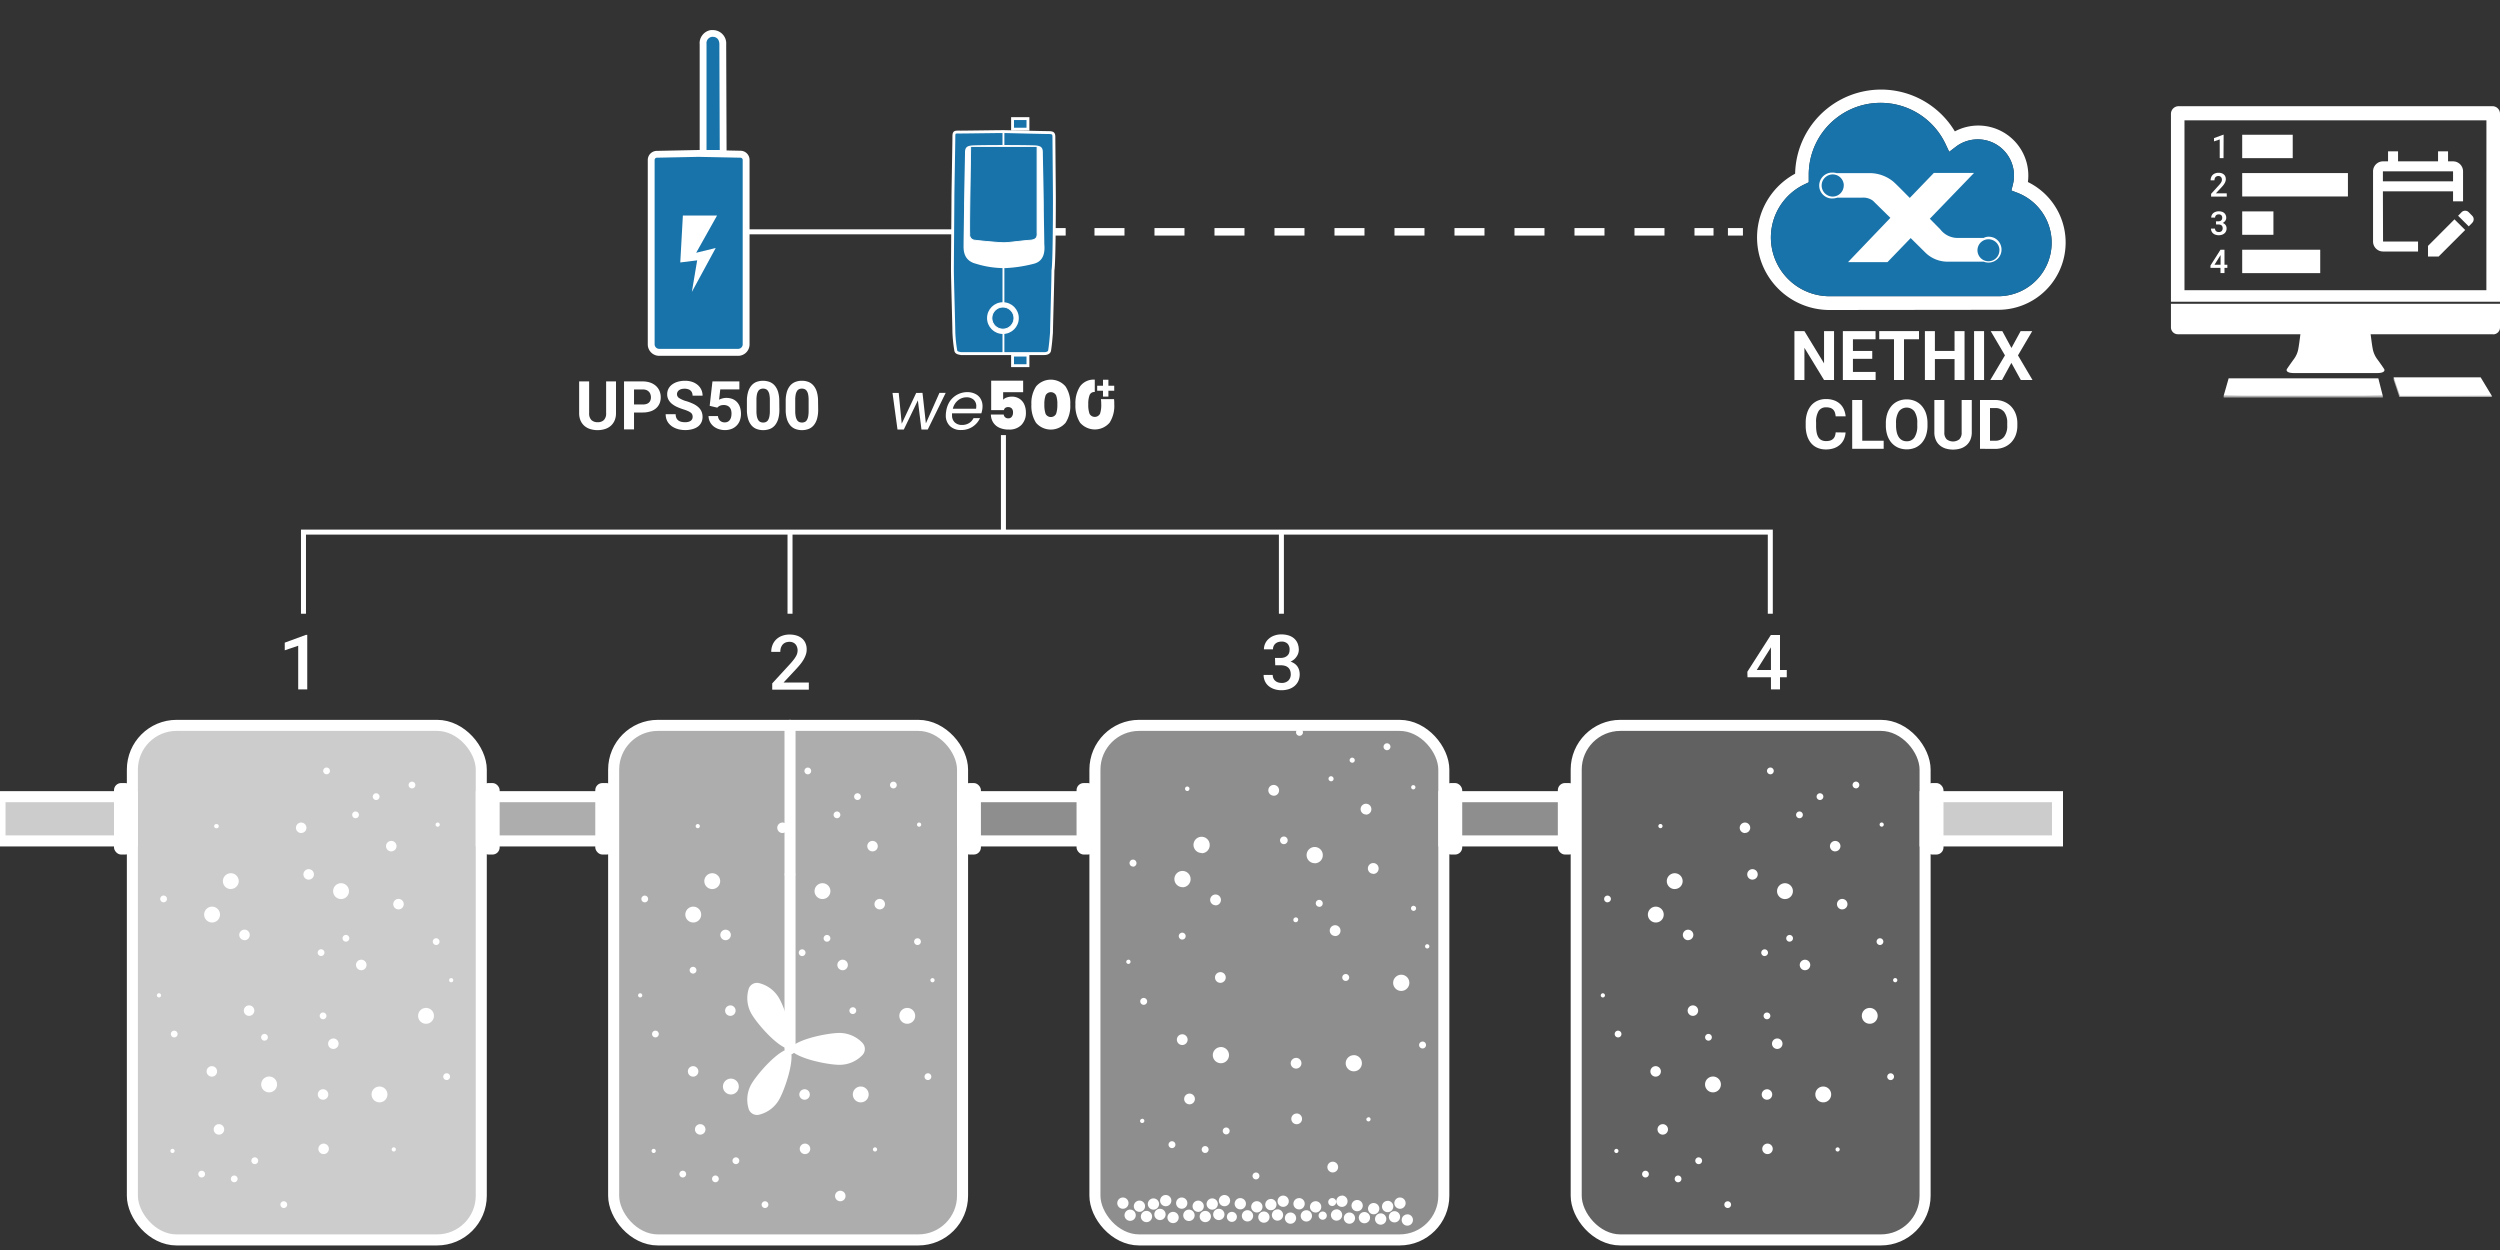 <svg xmlns="http://www.w3.org/2000/svg" viewBox="0 0 1000 500">
  <rect x="0" y="0" width="1000" height="500" fill="#333333" stroke="none"/>
  <defs>
    <style>
      .cls-1, .cls-2, .cls-5, .cls-6 {
        fill: #ccc;
      }

      .cls-1, .cls-11, .cls-5, .cls-6, .cls-9 {
        isolation: isolate;
      }

      .cls-1 {
        opacity: 0.8;
      }

      .cls-10, .cls-12, .cls-3, .cls-7, .cls-8 {
        fill: none;
      }

      .cls-12, .cls-14, .cls-15, .cls-3, .cls-7, .cls-8 {
        stroke: #fff;
        stroke-miterlimit: 10;
      }

      .cls-3, .cls-7 {
        stroke-width: 4.42px;
      }

      .cls-4, .cls-9 {
        fill: #fff;
      }

      .cls-5 {
        opacity: 0.3;
      }

      .cls-6, .cls-9 {
        opacity: 0.6;
      }

      .cls-7 {
        stroke-linecap: round;
      }

      .cls-8 {
        stroke-width: 2px;
      }

      .cls-12 {
        stroke-width: 3px;
        stroke-dasharray: 12;
      }

      .cls-13, .cls-14, .cls-15 {
        fill: #1873aa;
      }

      .cls-14 {
        stroke-width: 1.15px;
      }

      .cls-15 {
        stroke-width: 0.35px;
      }
    </style>
  </defs>
  <g id="filtering_system">
    <g>
      <g>
        <rect class="cls-1" x="245.46" y="290.15" width="139.56" height="205.82" rx="17.68"/>
        <rect class="cls-2" x="52.95" y="290.15" width="139.56" height="205.82" rx="17.68"/>
        <rect class="cls-2" y="318.67" width="52.95" height="17.7"/>
        <rect class="cls-3" x="52.95" y="290.15" width="139.56" height="205.82" rx="17.68"/>
        <rect class="cls-3" x="245.46" y="290.15" width="139.56" height="205.82" rx="17.68"/>
        <path class="cls-4" d="M84.73,426.46a2.1,2.1,0,1,1-2.09,2.11h0a2.1,2.1,0,0,1,2.08-2.11Zm14.9-24.31a2.1,2.1,0,1,1-2.1,2.1h0A2.11,2.11,0,0,1,99.63,402.15ZM87.56,449.66a2.1,2.1,0,1,1-2.08,2.12h0a2.09,2.09,0,0,1,2-2.12Zm20.08-19.05a3.17,3.17,0,1,1-3.16,3.18h0a3.18,3.18,0,0,1,3.16-3.18Zm62.77-27.44a3.17,3.17,0,1,1-3.17,3.17,3.17,3.17,0,0,1,3.17-3.17Zm-18.62,31.44a3.17,3.17,0,1,1-3.16,3.18h0a3.14,3.14,0,0,1,3.12-3.17h0Zm-22.33,22.83a2.1,2.1,0,1,1-2.11,2.1h0a2.11,2.11,0,0,1,2.09-2.09Zm-.23-21.75a2.1,2.1,0,1,1-2.11,2.1h0a2.08,2.08,0,0,1,2.06-2.09h0Zm4.12-20.31a2.1,2.1,0,1,1-2.11,2.1h0a2.11,2.11,0,0,1,2.11-2.09ZM129.24,405a1.35,1.35,0,1,1-1.36,1.35,1.34,1.34,0,0,1,1.36-1.35Zm-23.45,8.56a1.35,1.35,0,1,1-1.34,1.36h0A1.35,1.35,0,0,1,105.79,413.56Zm72.86,15.74a1.36,1.36,0,1,1-1.35,1.37h0a1.35,1.35,0,0,1,1.34-1.36h0ZM101.9,462.93a1.36,1.36,0,1,1-1.35,1.37h0a1.34,1.34,0,0,1,1.33-1.36h0ZM69.68,412.26a1.35,1.35,0,1,1-1.34,1.36h0A1.35,1.35,0,0,1,69.68,412.26Zm24,57.94a1.35,1.35,0,1,1-1.34,1.36h0a1.36,1.36,0,0,1,1.34-1.35Zm19.84,10.3a1.35,1.35,0,1,1-1.35,1.35,1.33,1.33,0,0,1,1.32-1.35ZM80.67,468.29a1.35,1.35,0,1,1-1.35,1.35,1.33,1.33,0,0,1,1.32-1.35ZM69,459.53a.83.83,0,0,1,.84.83.84.84,0,0,1-.83.85.83.83,0,0,1-.84-.83h0a.84.84,0,0,1,.82-.85Zm-5.4-62.23a.84.84,0,1,1-.85.84h0A.86.86,0,0,1,63.62,397.3Zm93.91,61.63a.84.84,0,1,1-.84.84h0a.85.85,0,0,1,.84-.84Zm1.88-95.17a2.1,2.1,0,1,1,2.11-2.1,2.1,2.1,0,0,1-2.11,2.1Zm-14.89,24.32A2.1,2.1,0,1,1,146.6,386h0a2.1,2.1,0,0,1-2.08,2.1h0Zm12-47.52a2.1,2.1,0,1,1,2.11-2.1h0a2.11,2.11,0,0,1-2.09,2.09h0Zm-20.08,19.06a3.17,3.17,0,1,1,3.17-3.17,3.16,3.16,0,0,1-3.17,3.17ZM84.79,369A3.17,3.17,0,1,1,88,365.83,3.16,3.16,0,0,1,84.79,369Zm7.56-13.37a3.17,3.17,0,1,1,3.15-3.19h0a3.18,3.18,0,0,1-3.16,3.15Zm28.13-22.41a2.1,2.1,0,1,1,2.1-2.1h0a2.07,2.07,0,0,1-2.07,2.07h0Zm3,18.64a2.1,2.1,0,1,1,2.09-2.11h0a2.11,2.11,0,0,1-2.09,2.11Zm-25.69,24.2A2.1,2.1,0,1,1,99.9,374h0a2.11,2.11,0,0,1-2.1,2.1h0Zm30.64,6.35a1.35,1.35,0,1,1,1.35-1.35,1.36,1.36,0,0,1-1.37,1.35h0Zm9.94-5.75a1.35,1.35,0,1,1,1.35-1.35,1.34,1.34,0,0,1-1.35,1.35ZM65.46,360.92a1.35,1.35,0,1,1,1.33-1.37h0a1.35,1.35,0,0,1-1.31,1.37h0Zm76.76-33.63a1.35,1.35,0,1,1,1.35-1.35,1.34,1.34,0,0,1-1.35,1.35ZM174.46,378a1.35,1.35,0,1,1,1.35-1.35,1.34,1.34,0,0,1-1.35,1.35Zm-24-58a1.35,1.35,0,1,1,1.35-1.35,1.34,1.34,0,0,1-1.35,1.35Zm-19.83-10.29a1.35,1.35,0,1,1,1.35-1.35,1.34,1.34,0,0,1-1.35,1.35Zm34.16,5.65a1.35,1.35,0,1,1,1.35-1.35,1.34,1.34,0,0,1-1.35,1.35Zm10.29,15.33a.84.84,0,1,1,.84-.84h0a.84.84,0,0,1-.8.84Zm5.4,62.23a.84.84,0,1,1,.83-.84h0a.83.83,0,0,1-.8.84Zm-93.9-61.63a.83.83,0,0,1-.92-.73h0a.83.83,0,0,1,.73-.93h.19a.84.84,0,0,1,.19,1.67Z"/>
        <rect class="cls-5" x="630.48" y="290.15" width="139.56" height="205.82" rx="17.68"/>
        <rect class="cls-3" x="630.48" y="290.15" width="139.56" height="205.82" rx="17.68"/>
        <path class="cls-4" d="M662.25,426.46a2.1,2.1,0,1,1-2.09,2.1h0A2.1,2.1,0,0,1,662.25,426.46Zm14.91-24.31a2.1,2.1,0,1,1-2.1,2.11h0A2.11,2.11,0,0,1,677.16,402.15ZM665.1,449.66a2.1,2.1,0,1,1-2.1,2.11h0a2.09,2.09,0,0,1,2.07-2.1Zm20.08-19.05a3.17,3.17,0,1,1-3.16,3.18h0a3.14,3.14,0,0,1,3.12-3.17h0Zm62.71-27.44a3.17,3.17,0,1,1-3.16,3.17h0a3.14,3.14,0,0,1,3.12-3.17h0ZM729.3,434.61a3.17,3.17,0,1,1-3.17,3.17h0a3.14,3.14,0,0,1,3.12-3.17h0ZM707,457.44a2.1,2.1,0,1,1-2.1,2.11h0A2.11,2.11,0,0,1,707,457.44Zm-.21-21.75a2.1,2.1,0,1,1-2.1,2.11h0a2.12,2.12,0,0,1,2.1-2.09Zm4.1-20.31a2.1,2.1,0,1,1-2.09,2.1h0a2.09,2.09,0,0,1,2.06-2.09ZM706.79,405a1.35,1.35,0,1,1-1.35,1.37h0a1.33,1.33,0,0,1,1.3-1.37Zm-23.41,8.57a1.35,1.35,0,1,1-1.34,1.35h0a1.36,1.36,0,0,1,1.33-1.36Zm72.85,15.74a1.36,1.36,0,1,1-1.34,1.38h0a1.38,1.38,0,0,1,1.32-1.37Zm-76.76,33.63a1.36,1.36,0,1,1-1.36,1.36h0a1.37,1.37,0,0,1,1.33-1.37Zm-32.24-50.67a1.35,1.35,0,1,1-1.35,1.35h0a1.34,1.34,0,0,1,1.32-1.36h0Zm24,57.94a1.35,1.35,0,1,1-1.35,1.35h0a1.36,1.36,0,0,1,1.36-1.36h0Zm19.84,10.3a1.35,1.35,0,1,1-1.34,1.37h0a1.33,1.33,0,0,1,1.3-1.36h0ZM658.19,468.3a1.35,1.35,0,1,1-1.35,1.35h0a1.36,1.36,0,0,1,1.36-1.36h0Zm-11.64-8.76a.84.84,0,0,1,0,1.68.85.85,0,0,1-.84-.84.87.87,0,0,1,.85-.85h0Zm-5.41-62.23a.84.84,0,1,1,0,1.68h0a.84.84,0,0,1,0-1.68Zm93.91,61.63a.84.84,0,0,1,0,1.68.85.85,0,0,1-.84-.84.86.86,0,0,1,.85-.84Zm1.84-95.17a2.1,2.1,0,1,1,2.1-2.11h0a2.09,2.09,0,0,1-2.08,2.09ZM722,388.09a2.1,2.1,0,1,1,2.1-2.1h0a2.09,2.09,0,0,1-2.07,2.09h0Zm12.07-47.52a2.1,2.1,0,1,1,2.11-2.11h0a2.1,2.1,0,0,1-2.08,2.08ZM714,359.63a3.17,3.17,0,1,1,3.16-3.17h0a3.15,3.15,0,0,1-3.13,3.16h0ZM662.32,369a3.17,3.17,0,1,1,3.17-3.17h0a3.14,3.14,0,0,1-3.12,3.17h0Zm7.57-13.37a3.17,3.17,0,1,1,3.17-3.17h0a3.15,3.15,0,0,1-3.15,3.15h0ZM698,333.22a2.1,2.1,0,1,1,2.09-2.11h0a2.08,2.08,0,0,1-2.09,2.07h0Zm3,18.64a2.1,2.1,0,1,1,2.09-2.1h0a2.08,2.08,0,0,1-2.08,2.08Zm-25.75,24.22a2.1,2.1,0,1,1,2.09-2.11h0a2.11,2.11,0,0,1-2.07,2.08Zm30.6,6.35a1.35,1.35,0,1,1,1.35-1.35h0a1.35,1.35,0,0,1-1.33,1.33Zm10-5.75a1.35,1.35,0,1,1,1.34-1.35h0a1.34,1.34,0,0,1-1.33,1.33h0ZM643,360.94a1.35,1.35,0,0,1,0-2.7,1.35,1.35,0,0,1,1.36,1.34h0a1.35,1.35,0,0,1-1.33,1.33Zm76.8-33.65a1.35,1.35,0,1,1,1.34-1.35h0a1.33,1.33,0,0,1-1.32,1.35h0ZM752,378a1.35,1.35,0,1,1,1.34-1.36h0A1.36,1.36,0,0,1,752,378Zm-24-58a1.35,1.35,0,1,1,1.34-1.36h0A1.35,1.35,0,0,1,728,320h0Zm-19.85-10.29a1.35,1.35,0,1,1,1.35-1.35h0a1.35,1.35,0,0,1-1.31,1.37h0Zm34.23,5.63a1.35,1.35,0,1,1,1.35-1.35h0a1.35,1.35,0,0,1-1.31,1.37h0Zm10.3,15.33a.84.84,0,0,1,0-1.68.85.85,0,0,1,.83.83h0a.84.84,0,0,1-.8.86h-.05Zm5.4,62.23a.84.84,0,1,1,0-1.68h0a.85.85,0,0,1,0,1.7h0Zm-93.9-61.63a.84.84,0,1,1,.84-.84h0a.83.83,0,0,1-.81.85h0Z"/>
        <path class="cls-4" d="M277.24,426.46a2.1,2.1,0,1,1-2.09,2.11h0a2.1,2.1,0,0,1,2.08-2.11Zm14.91-24.31a2.1,2.1,0,1,1-2.11,2.1h0a2.11,2.11,0,0,1,2.09-2.09Zm-12.08,47.51a2.1,2.1,0,1,1-2.08,2.12h0a2.09,2.09,0,0,1,2.05-2.12Zm12.28-18.21a3.17,3.17,0,1,1-3.17,3.17h0a3.18,3.18,0,0,1,3.17-3.17Zm70.55-28.28a3.17,3.17,0,1,1-3.17,3.17,3.17,3.17,0,0,1,3.17-3.17Zm-18.6,31.44a3.17,3.17,0,1,1-3.17,3.17,3.17,3.17,0,0,1,3.17-3.17ZM322,457.44a2.1,2.1,0,1,1-2.1,2.1h0a2.1,2.1,0,0,1,2.11-2.1Zm-.17-21.75a2.1,2.1,0,1,1-2.1,2.1h0a2.11,2.11,0,0,1,2.1-2.09Zm14.3,40.61a2.1,2.1,0,1,1-2.11,2.1,2.11,2.11,0,0,1,2.11-2.1Zm5-73.41a1.36,1.36,0,0,1,0,2.72,1.36,1.36,0,0,1-1.37-1.35h0a1.37,1.37,0,0,1,1.36-1.35h0Zm-63.92-16.17a1.36,1.36,0,1,1-1.35,1.37h0a1.36,1.36,0,0,1,1.34-1.36h0Zm93.95,42.58a1.36,1.36,0,1,1-1.35,1.37h0a1.38,1.38,0,0,1,1.36-1.36Zm-76.76,33.63A1.36,1.36,0,1,1,293,464.3h0a1.36,1.36,0,0,1,1.34-1.36h0Zm-32.23-50.67a1.35,1.35,0,1,1-1.35,1.35,1.34,1.34,0,0,1,1.35-1.35Zm24,57.94a1.35,1.35,0,1,1-1.35,1.35,1.34,1.34,0,0,1,1.35-1.35ZM306,480.5a1.35,1.35,0,1,1-1.35,1.35A1.38,1.38,0,0,1,306,480.5Zm-32.89-12.21a1.35,1.35,0,1,1-1.35,1.35,1.34,1.34,0,0,1,1.35-1.35Zm-11.64-8.76a.84.84,0,1,1-.84.84h0A.87.87,0,0,1,261.45,459.53Zm-5.4-62.23a.84.84,0,1,1-.84.84h0A.87.87,0,0,1,256.05,397.3ZM350,458.93a.84.84,0,1,1-.84.84h0A.87.87,0,0,1,350,458.93Zm1.89-95.17a2.1,2.1,0,1,1,2.1-2.1,2.11,2.11,0,0,1-2.1,2.1ZM337,388.08a2.1,2.1,0,1,1,2.14-2.08h0a2.1,2.1,0,0,1-2,2.1ZM349,340.56a2.1,2.1,0,1,1,2.11-2.1h0a2.06,2.06,0,0,1-2,2.09H349Zm-20,19.06a3.17,3.17,0,1,1,3.16-3.18h0a3.15,3.15,0,0,1-3.12,3.17ZM277.31,369a3.17,3.17,0,1,1,3.16-3.18h0a3.16,3.16,0,0,1-3.12,3.18h0Zm7.58-13.37a3.17,3.17,0,1,1,3.18-3.17,3.18,3.18,0,0,1-3.18,3.17ZM313,333.22a2.1,2.1,0,1,1,2.1-2.1h0a2.09,2.09,0,0,1-2.1,2.07Zm3,18.64a2.1,2.1,0,1,1,2.1-2.1,2.1,2.1,0,0,1-2.1,2.1Zm-25.77,24.22a2.1,2.1,0,1,1,2.1-2.1,2.1,2.1,0,0,1-2.1,2.1Zm30.63,6.35a1.35,1.35,0,0,1,0-2.7,1.36,1.36,0,0,1,1.35,1.35,1.35,1.35,0,0,1-1.33,1.35Zm9.94-5.75a1.35,1.35,0,0,1,0-2.7,1.36,1.36,0,0,1,1.35,1.35,1.35,1.35,0,0,1-1.33,1.35ZM257.9,360.94a1.35,1.35,0,1,1,1.35-1.35,1.34,1.34,0,0,1-1.35,1.35Zm76.89-33.65a1.35,1.35,0,1,1,1.35-1.35,1.34,1.34,0,0,1-1.35,1.35ZM367,378a1.35,1.35,0,1,1,1.35-1.35A1.34,1.34,0,0,1,367,378Zm-24-58a1.35,1.35,0,1,1,1.35-1.35A1.34,1.34,0,0,1,343,320Zm-19.88-10.27a1.35,1.35,0,1,1,1.35-1.35,1.35,1.35,0,0,1-1.35,1.35Zm34.23,5.63a1.35,1.35,0,1,1,1.35-1.35,1.33,1.33,0,0,1-1.32,1.35Zm10.3,15.33a.84.84,0,1,1,.83-.84h0A.84.84,0,0,1,367.62,330.69ZM373,392.92a.84.84,0,1,1,.84-.84h0a.83.83,0,0,1-.82.84Zm-93.89-61.63a.84.84,0,1,1,0-1.68.86.86,0,0,1,.83.84h0a.83.83,0,0,1-.81.84h0Z"/>
        <rect class="cls-3" y="318.67" width="52.95" height="17.7"/>
        <rect class="cls-4" x="45.6" y="313.22" width="7.35" height="28.6" rx="2.86"/>
        <rect class="cls-2" x="770.04" y="318.67" width="52.95" height="17.7"/>
        <rect class="cls-3" x="770.04" y="318.67" width="52.95" height="17.7"/>
        <rect class="cls-4" x="770.05" y="313.22" width="7.35" height="28.6" rx="2.86"/>
        <rect class="cls-1" x="192.51" y="318.67" width="49.27" height="17.7"/>
        <rect class="cls-3" x="192.51" y="318.67" width="49.27" height="17.7"/>
        <rect class="cls-4" x="192.51" y="313.22" width="7.35" height="28.6" rx="2.86"/>
        <rect class="cls-4" x="238.11" y="313.22" width="7.35" height="28.6" rx="2.86"/>
        <rect class="cls-6" x="437.97" y="290.15" width="139.56" height="205.82" rx="17.68"/>
        <rect class="cls-3" x="437.97" y="290.15" width="139.56" height="205.82" rx="17.68"/>
        <path class="cls-4" d="M472.89,413.71a2.15,2.15,0,1,1-2.14,2.15h0a2.12,2.12,0,0,1,2.11-2.14h0Zm15.24-24.87A2.15,2.15,0,1,1,486,391h0a2.16,2.16,0,0,1,2.13-2.15Zm-12.34,48.59a2.15,2.15,0,1,1-2.13,2.17h0a2.14,2.14,0,0,1,2.13-2.16h0Zm12.55-18.62a3.24,3.24,0,1,1-3.22,3.26h0a3.24,3.24,0,0,1,3.23-3.24h0Zm72.16-28.92a3.24,3.24,0,1,1-3.24,3.24h0A3.26,3.26,0,0,1,560.5,389.89Zm-19,32.16a3.24,3.24,0,1,1-3.22,3.25h0a3.25,3.25,0,0,1,3.22-3.23Zm-22.84,23.34a2.15,2.15,0,1,1-2.14,2.16h0a2.15,2.15,0,0,1,2.13-2.14Zm-.24-22.25a2.15,2.15,0,1,1-2.14,2.16h0a2.17,2.17,0,0,1,2.14-2.14Zm14.68,41.54a2.15,2.15,0,1,1-2.15,2.15,2.15,2.15,0,0,1,2.15-2.15Zm5.17-75.08A1.39,1.39,0,1,1,536.9,391h0a1.39,1.39,0,0,1,1.39-1.39h0ZM472.9,373.07a1.38,1.38,0,1,1-1.39,1.38,1.38,1.38,0,0,1,1.39-1.38ZM569,416.61a1.39,1.39,0,1,1-1.37,1.41h0a1.4,1.4,0,0,1,1.37-1.39ZM490.49,451a1.38,1.38,0,1,1-1.39,1.38,1.37,1.37,0,0,1,1.39-1.38Zm-33-51.83a1.38,1.38,0,1,1-1.39,1.38,1.37,1.37,0,0,1,1.39-1.38Zm24.57,59.26a1.38,1.38,0,1,1-1.38,1.38,1.38,1.38,0,0,1,1.38-1.38ZM502.39,469a1.38,1.38,0,1,1-1.38,1.38,1.38,1.38,0,0,1,1.38-1.38Zm-33.6-12.51a1.38,1.38,0,1,1-1.38,1.38,1.38,1.38,0,0,1,1.38-1.38Zm-11.91-9a.86.86,0,1,1,0,1.72h0a.84.84,0,0,1-.86-.84h0a.86.86,0,0,1,.82-.82Zm-5.51-63.64a.86.86,0,1,1-.87.86h0a.84.84,0,0,1,.82-.81Zm96,63a.87.87,0,0,1,.87.85.86.86,0,0,1-.84.87h0a.86.86,0,0,1-.87-.83h0a.85.85,0,0,1,.85-.8Zm1.92-97.33a2.15,2.15,0,1,1,2.16-2.15h0a2.13,2.13,0,0,1-2.07,2.2h-.09Zm-15.23,24.87a2.15,2.15,0,1,1,2.14-2.16h0a2.13,2.13,0,0,1-2.07,2.2h-.07Zm12.34-48.59a2.15,2.15,0,1,1,2.15-2.16h0a2.15,2.15,0,0,1-2.09,2.21h-.07Zm-20.5,19.48a3.24,3.24,0,1,1,3.22-3.26h0a3.23,3.23,0,0,1-3.16,3.3h0ZM473,354.86a3.24,3.24,0,1,1,3.24-3.25h0a3.24,3.24,0,0,1-3.16,3.3H473Zm7.71-13.67a3.24,3.24,0,1,1,3.17-3.3V338h0a3.23,3.23,0,0,1-3.16,3.3h-.07Zm28.78-22.92a2.15,2.15,0,1,1,2.14-2.16h0a2.13,2.13,0,0,1-2.07,2.2h-.07Zm3.1,19.06a1.53,1.53,0,1,1,.08.06h-.08ZM486.23,362.1a2.15,2.15,0,1,1,2.14-2.16h0a2.16,2.16,0,0,1-2.07,2.21h-.08Zm31.33,6.49a1,1,0,0,1,1.47-1.35,1,1,0,0,1-1.41,1.41h-.06Zm10.15-5.87a1.39,1.39,0,1,1,1.38-1.4h0a1.38,1.38,0,0,1-1.3,1.44h-.08Zm-74.5-16.1a1.39,1.39,0,1,1,1.38-1.4h0a1.39,1.39,0,0,1-1.3,1.45h-.07Zm78.51-34.4a1,1,0,0,1-.05-1.41,1,1,0,0,1,1.42-.05,1,1,0,0,1,.11,1.41,1,1,0,0,1-1.41.11h-.07Zm33,51.83a1,1,0,0,1-.05-1.41,1,1,0,0,1,1.42-.05,1,1,0,0,1,.11,1.41,1,1,0,0,1-1.41.11h-.1Zm-24.58-59.26a1,1,0,0,1,0-1.41,1,1,0,0,1,1.42-.05h0a1,1,0,0,1,.11,1.41,1,1,0,0,1-1.41.11h-.11Zm-20.35-10.47a1.38,1.38,0,1,1,1.39-1.38,1.38,1.38,0,0,1-1.39,1.38Zm35,5.76a1.38,1.38,0,1,1,1.39-1.38,1.38,1.38,0,0,1-1.39,1.38Zm10.53,15.68a.86.86,0,0,1,0-1.72.87.87,0,0,1,.86.86h0a.88.88,0,0,1-.84.86Zm5.57,63.64a.86.86,0,0,1,0-1.72.87.87,0,0,1,.86.86h0a.84.84,0,0,1-.83.85Zm-96-63a.85.85,0,0,1-.86-.83h0a.85.85,0,0,1,.75-.95.86.86,0,0,1,1,.76.31.31,0,0,1,0,.19h0a.87.87,0,0,1-.85.84Z"/>
        <rect class="cls-6" x="385.02" y="318.67" width="49.27" height="17.7"/>
        <rect class="cls-3" x="385.02" y="318.67" width="49.27" height="17.7"/>
        <rect class="cls-4" x="385.02" y="313.22" width="7.35" height="28.6" rx="2.86"/>
        <rect class="cls-4" x="430.62" y="313.22" width="7.35" height="28.6" rx="2.86"/>
        <rect class="cls-6" x="577.54" y="318.67" width="49.27" height="17.7"/>
        <rect class="cls-3" x="577.54" y="318.67" width="49.27" height="17.7"/>
        <rect class="cls-4" x="577.54" y="313.22" width="7.35" height="28.6" rx="2.86"/>
        <rect class="cls-4" x="623.13" y="313.22" width="7.35" height="28.6" rx="2.86"/>
        <line class="cls-7" x1="316.01" y1="290.15" x2="316.01" y2="419.57"/>
        <path class="cls-4" d="M311.62,399.25a12.72,12.72,0,0,0-8-6,3.49,3.49,0,0,0-4.18,2.41,12.64,12.64,0,0,0,1.18,9.93c2.35,4.08,11,14,15.39,14C318.21,415.77,314,403.32,311.62,399.25Z"/>
        <path class="cls-4" d="M300.62,433.53a12.58,12.58,0,0,0-1.18,9.94,3.49,3.49,0,0,0,4.18,2.41,12.6,12.6,0,0,0,8-6c2.35-4.07,6.57-16.52,4.39-20.32C311.62,419.58,303,429.46,300.62,433.53Z"/>
        <path class="cls-4" d="M335.79,425.93A12.68,12.68,0,0,0,345,422a3.55,3.55,0,0,0,0-4.82,12.69,12.69,0,0,0-9.2-4c-4.7,0-17.6,2.56-19.79,6.36C318.22,423.37,331.1,425.93,335.79,425.93Z"/>
        <path class="cls-4" d="M454.31,486.09a2.25,2.25,0,1,1-2.25-2.25h0a2.25,2.25,0,0,1,2.25,2.25Zm1.47-5.85a2.25,2.25,0,1,0,2.25,2.25,2.25,2.25,0,0,0-2.25-2.25ZM449.16,479a2.25,2.25,0,1,0,2.25,2.25,2.25,2.25,0,0,0-2.25-2.25Zm9.43,5.36a2.25,2.25,0,1,0,2.25,2.25,2.25,2.25,0,0,0-2.25-2.25Zm2.79-5a2.25,2.25,0,1,0,2.25,2.25,2.25,2.25,0,0,0-2.25-2.25Zm4.91-1.36a2.25,2.25,0,1,0,2.25,2.25,2.25,2.25,0,0,0-2.25-2.25Zm2.93,6.75a2.25,2.25,0,1,0,2.26,2.25,2.25,2.25,0,0,0-2.26-2.25ZM464,483.51a2.26,2.26,0,1,0,2.25,2.27h0a2.24,2.24,0,0,0-2.22-2.26h0Zm11.55.34a2.28,2.28,0,1,0,.05,0Zm3.73-3.6a2.25,2.25,0,1,0,2.25,2.25,2.25,2.25,0,0,0-2.25-2.25ZM472.69,479a2.25,2.25,0,1,0,2.25,2.25,2.25,2.25,0,0,0-2.25-2.25Zm9.43,5.36a2.25,2.25,0,1,0,2.25,2.25,2.25,2.25,0,0,0-2.25-2.25Zm2.77-5a2.25,2.25,0,1,0,2.25,2.25,2.25,2.25,0,0,0-2.25-2.25Zm4.9-1.36a2.25,2.25,0,1,0,2.25,2.25,2.25,2.25,0,0,0-2.25-2.25Zm2.93,6.75a2,2,0,1,0,.07,0Zm-5.18-1.24a2.26,2.26,0,1,0,2.25,2.27h0a2.26,2.26,0,0,0-2.2-2.26Zm11.49.56a2.26,2.26,0,1,0,2.23,2.28h0a2.27,2.27,0,0,0-2.22-2.27Zm3.72-3.6a2.26,2.26,0,1,0,2.25,2.27h0a2.27,2.27,0,0,0-2.21-2.26Zm-6.61-1.24a2.26,2.26,0,1,0,2.24,2.28h0a2.27,2.27,0,0,0-2.21-2.27Zm9.42,5.36a2.25,2.25,0,1,0,2.25,2.25h0a2.25,2.25,0,0,0-2.25-2.25Zm2.79-5a2.25,2.25,0,1,0,2.25,2.25h0a2.28,2.28,0,0,0-2.22-2.28Zm4.92-1.35a2.25,2.25,0,1,0,2.25,2.25,2.25,2.25,0,0,0-2.25-2.25Zm2.92,6.76a2.25,2.25,0,1,0,2.26,2.25,2.25,2.25,0,0,0-2.26-2.25ZM511,483.76a2.25,2.25,0,1,0,2.25,2.25h0a2.26,2.26,0,0,0-2.21-2.28Zm11.54.33a2.26,2.26,0,1,0,2.26,2.26,2.26,2.26,0,0,0-2.26-2.26Zm3.72-3.6a2.26,2.26,0,1,0,2.25,2.27h0a2.26,2.26,0,0,0-2.21-2.28Zm-6.62-1.24a2.26,2.26,0,1,0,2.25,2.27h0a2.25,2.25,0,0,0-2.21-2.29h0Zm9.41,5.36a1.64,1.64,0,1,0,1.67,1.61,1.64,1.64,0,0,0-1.67-1.61Zm2.79-5a1.59,1.59,0,1,0,.06-.05h0Zm4.93-1.35a2.25,2.25,0,1,0,2.25,2.25h0a2.25,2.25,0,0,0-2.19-2.3h0Zm3,6.74a2.25,2.25,0,1,0,2.25,2.25,2.25,2.25,0,0,0-2.25-2.25Zm-5.16-1.24a2.25,2.25,0,1,0,2.26,2.24h0a2.25,2.25,0,0,0-2.23-2.28h0Zm11.16,1.05a2.25,2.25,0,1,0,2.25,2.25,2.25,2.25,0,0,0-2.25-2.25Zm3.71-3.61a2.26,2.26,0,1,0,2.25,2.27h0a2.26,2.26,0,0,0-2.25-2.26h0Zm-6.62-1.2a2.25,2.25,0,1,0,2.25,2.25,2.25,2.25,0,0,0-2.25-2.25Zm9.42,5.35a2.26,2.26,0,1,0,2.25,2.27h0a2.25,2.25,0,0,0-2.21-2.28h0Zm2.79-5a2.26,2.26,0,1,0,2.25,2.27h0a2.26,2.26,0,0,0-2.2-2.3h0ZM560,479a2.26,2.26,0,1,0,2.25,2.27h0A2.25,2.25,0,0,0,560,479h0Zm2.93,6.76a2.25,2.25,0,1,0,2.25,2.25h0a2.24,2.24,0,0,0-2.2-2.29h0Zm-5.14-1.29a2.25,2.25,0,1,0,2.25,2.25h0a2.25,2.25,0,0,0-2.25-2.25Z"/>
      </g>
      <polyline class="cls-8" points="121.39 245.49 121.39 212.84 708.12 212.84 708.12 245.49"/>
      <line class="cls-8" x1="316.01" y1="212.84" x2="316.01" y2="245.49"/>
      <line class="cls-8" x1="512.56" y1="212.84" x2="512.56" y2="245.49"/>
      <line class="cls-8" x1="401.37" y1="212.84" x2="401.37" y2="174.04"/>
      <path class="cls-4" d="M122.9,275.75h-3.62V258.29l-5.38,1.83v-3.06l8.48-3.12h.52Z"/>
      <path class="cls-4" d="M323.53,275.86H308.89v-2.5l7.08-7.71c.6-.66,1.09-1.24,1.48-1.76a9.26,9.26,0,0,0,.94-1.4,4.3,4.3,0,0,0,.5-1.19,4.56,4.56,0,0,0,.15-1.1,4,4,0,0,0-.22-1.38,3.16,3.16,0,0,0-.62-1.1,2.67,2.67,0,0,0-1-.72,3.24,3.24,0,0,0-1.38-.27,4.17,4.17,0,0,0-1.63.3,3.14,3.14,0,0,0-1.15.83,4.13,4.13,0,0,0-.69,1.27,5.57,5.57,0,0,0-.23,1.62H308.5a7.27,7.27,0,0,1,.48-2.69,6.33,6.33,0,0,1,1.43-2.21,6.63,6.63,0,0,1,2.31-1.48,8.53,8.53,0,0,1,3.13-.55,9.23,9.23,0,0,1,2.9.43,6,6,0,0,1,2.14,1.2,5.12,5.12,0,0,1,1.33,1.89,6.29,6.29,0,0,1,.45,2.47,6.16,6.16,0,0,1-.32,2,10.32,10.32,0,0,1-.91,2,15.28,15.28,0,0,1-1.4,2c-.54.67-1.13,1.33-1.76,2L313.44,273h10.09Z"/>
      <path class="cls-4" d="M510,263.18h2.16a5,5,0,0,0,1.62-.24,3.53,3.53,0,0,0,1.15-.68,2.89,2.89,0,0,0,.69-1,4.5,4.5,0,0,0,.22-1.36,3.41,3.41,0,0,0-.81-2.41,3.27,3.27,0,0,0-2.49-.85,4.19,4.19,0,0,0-1.32.21,3.3,3.3,0,0,0-1.06.61,2.82,2.82,0,0,0-.71,1,2.9,2.9,0,0,0-.25,1.26h-3.63a5.58,5.58,0,0,1,2-4.26,6.58,6.58,0,0,1,2.2-1.25,8.18,8.18,0,0,1,2.78-.45,9.79,9.79,0,0,1,2.84.4,6.4,6.4,0,0,1,2.2,1.17,5.48,5.48,0,0,1,1.42,1.94,7,7,0,0,1,.51,2.67,4.78,4.78,0,0,1-.83,2.62,6.25,6.25,0,0,1-1,1.17,6.77,6.77,0,0,1-1.46.92,6.16,6.16,0,0,1,1.69.87,4.92,4.92,0,0,1,1.13,1.19,5.24,5.24,0,0,1,.63,1.43,6.89,6.89,0,0,1,.2,1.57,6.64,6.64,0,0,1-.55,2.71,6,6,0,0,1-1.53,2,6.9,6.9,0,0,1-2.31,1.24,9.51,9.51,0,0,1-2.89.43,9,9,0,0,1-2.72-.39,7.13,7.13,0,0,1-2.28-1.16,5.49,5.49,0,0,1-1.56-1.92,5.77,5.77,0,0,1-.59-2.65h3.64a3,3,0,0,0,.26,1.31,2.52,2.52,0,0,0,.71,1,3,3,0,0,0,1.12.66,4.51,4.51,0,0,0,1.46.23,3.71,3.71,0,0,0,2.66-.9,3.42,3.42,0,0,0,1-2.59,4.36,4.36,0,0,0-.29-1.6,2.88,2.88,0,0,0-.81-1.11,3.22,3.22,0,0,0-1.26-.65,5.75,5.75,0,0,0-1.65-.21h-2.2Z"/>
      <path class="cls-4" d="M712,268h2.71v2.91H712v4.84h-3.62v-4.84H699l-.06-2.21,9.4-14.7H712Zm-9.31,0h5.69v-9.08l-.28.48Z"/>
      <polygon class="cls-9" points="889.47 158.3 889.47 158.99 953.16 158.99 953.1 158.3 921.79 157.08 889.47 158.3"/>
      <polygon class="cls-9" points="957.45 150.94 957.45 151.89 959.75 158.79 996.75 158.79 996.73 158.34 961 157.8 957.45 150.94"/>
      <path class="cls-4" d="M997.25,133.7H871.13a2.76,2.76,0,0,1-2.75-2.7h0v-9.48H1000V131a2.75,2.75,0,0,1-2.75,2.75h0Z"/>
      <path class="cls-4" d="M996.89,42.48H871.45a3.06,3.06,0,0,0-3.07,3.05h0V120.7H1000V45.54a3,3,0,0,0-3-3.06h-.06Zm-2.34,73.6H873.79V48.14H994.57Z"/>
      <path class="cls-4" d="M950.89,149.22c2.84,0,3.16-1,2.75-1.64s-1.64-2.43-2.75-3.92a10,10,0,0,1-1.83-4.31c-.33-1.64-.9-6.45-.9-6.45h-27.9s-.58,4.79-.9,6.45a9.66,9.66,0,0,1-1.82,4.31c-1.1,1.49-2.35,3.31-2.75,3.92s-.09,1.64,2.75,1.64Z"/>
      <polygon class="cls-4" points="953.1 158.3 889.47 158.3 891.46 151.33 951.33 151.33 953.1 158.3"/>
      <polygon class="cls-4" points="996.73 158.34 959.99 158.34 957.45 150.94 992.26 150.94 996.73 158.34"/>
      <path class="cls-4" d="M889.41,63.26h-1.52V55.77l-2.28.78V55.24l3.64-1.34h.2Z"/>
      <path class="cls-4" d="M890.72,78.63h-6.28V77.54l3-3.31c.26-.28.47-.53.65-.75a4.81,4.81,0,0,0,.4-.6,1.62,1.62,0,0,0,.21-.51,1.24,1.24,0,0,0,.06-.47,1.37,1.37,0,0,0-.09-.6,1.08,1.08,0,0,0-.28-.47,1,1,0,0,0-.43-.31,1.29,1.29,0,0,0-.59-.11,1.52,1.52,0,0,0-1.19.48,1.83,1.83,0,0,0-.3.55,4.1,4.1,0,0,0-.1.69h-1.54a3,3,0,0,1,.21-1.15,2.46,2.46,0,0,1,.61-1,2.78,2.78,0,0,1,1-.63,3.47,3.47,0,0,1,1.35-.24,3.67,3.67,0,0,1,1.23.18,2.62,2.62,0,0,1,.92.52,2,2,0,0,1,.57.81,2.43,2.43,0,0,1,.19,1.06,2.13,2.13,0,0,1-.14.86,3,3,0,0,1-.39.85,5.39,5.39,0,0,1-.59.85c-.24.28-.49.57-.76.85l-2.08,2.23h4.33Z"/>
      <path class="cls-4" d="M886.38,88.54h.92a2.33,2.33,0,0,0,.7-.11,1.28,1.28,0,0,0,.49-.29,1,1,0,0,0,.3-.45,1.45,1.45,0,0,0,.1-.58,1.37,1.37,0,0,0-.35-1,1.43,1.43,0,0,0-1.07-.36,1.88,1.88,0,0,0-.57.09,1.2,1.2,0,0,0-.45.26,1.27,1.27,0,0,0-.31.41,1.66,1.66,0,0,0-.1.54h-1.55a2.27,2.27,0,0,1,.21-1,2.88,2.88,0,0,1,.61-.81,3,3,0,0,1,1-.53,3.49,3.49,0,0,1,1.19-.19,3.83,3.83,0,0,1,1.22.17,2.51,2.51,0,0,1,.94.5,2.09,2.09,0,0,1,.61.83,2.39,2.39,0,0,1,.22,1.15,1.58,1.58,0,0,1-.09.57,1.66,1.66,0,0,1-.27.55,2.6,2.6,0,0,1-1.07.9,2.05,2.05,0,0,1,.72.37,1.83,1.83,0,0,1,.49.51,2.27,2.27,0,0,1,.36,1.29,2.45,2.45,0,0,1-.24,1.16,2.31,2.31,0,0,1-.66.86,2.83,2.83,0,0,1-1,.53,4,4,0,0,1-1.24.19,4.17,4.17,0,0,1-1.16-.17,2.94,2.94,0,0,1-1-.5,2.45,2.45,0,0,1-.92-2H886a2.2,2.2,0,0,0,.1.57,1.69,1.69,0,0,0,.31.43,1.4,1.4,0,0,0,.48.29,2.28,2.28,0,0,0,.63.09,1.57,1.57,0,0,0,1.14-.38,1.75,1.75,0,0,0,.29-1.8,1.09,1.09,0,0,0-.34-.48,1.31,1.31,0,0,0-.54-.27,2.16,2.16,0,0,0-.72-.09h-.92Z"/>
      <path class="cls-4" d="M889.79,105.9h1.15v1.25h-1.15v2.08h-1.6v-2.08h-4v-.94l4-6.31h1.6Zm-4,0h2.44V102l-.11.21Z"/>
      <path class="cls-4" d="M953.16,76.54h28.06v4h4v-12a4,4,0,0,0-4-4h-2v-4h-4v4h-16v-4h-4v4h-2a4,4,0,0,0-4,4V96.6a4,4,0,0,0,4,4h14v-4h-14Zm0-8h28.06v4H953.16Zm35.73,20.6-1.4,1.4-4.25-4.24,1.4-1.43a2,2,0,0,1,2.83,0h0l1.41,1.43a2,2,0,0,1,0,2.83h0Zm-7.1-1.4L986.07,92l-10.63,10.62H971.2V98.36Z"/>
      <rect class="cls-4" x="896.88" y="53.9" width="20.21" height="9.36"/>
      <rect class="cls-4" x="896.88" y="69.23" width="42.29" height="9.36"/>
      <rect class="cls-4" x="896.88" y="84.56" width="12.49" height="9.36"/>
      <rect class="cls-4" x="896.88" y="99.89" width="31.21" height="9.36"/>
      <rect class="cls-10" width="1000" height="500"/>
      <g class="cls-11">
        <path class="cls-4" d="M246.4,152.57v12.69a7.31,7.31,0,0,1-.56,2.94,5.94,5.94,0,0,1-1.53,2.13,6.52,6.52,0,0,1-2.33,1.29,10.14,10.14,0,0,1-5.91,0,6.44,6.44,0,0,1-2.33-1.29,5.94,5.94,0,0,1-1.53-2.13,7.48,7.48,0,0,1-.55-2.94V152.57h4v12.69a3.65,3.65,0,0,0,.9,2.75,3.46,3.46,0,0,0,2.5.87,3.41,3.41,0,0,0,2.5-.87,3.65,3.65,0,0,0,.89-2.75V152.57Z"/>
        <path class="cls-4" d="M253.61,165v6.77h-4V152.57h7.5a9,9,0,0,1,3,.48,6.59,6.59,0,0,1,2.27,1.32,5.74,5.74,0,0,1,1.42,2,6.48,6.48,0,0,1,.49,2.55,6.19,6.19,0,0,1-.49,2.52,5.34,5.34,0,0,1-1.42,1.91,6.42,6.42,0,0,1-2.27,1.22,9.83,9.83,0,0,1-3,.43Zm0-3.21h3.54a4.55,4.55,0,0,0,1.46-.21,2.6,2.6,0,0,0,1-.59,2.23,2.23,0,0,0,.57-.9,3.3,3.3,0,0,0,.19-1.15,3.66,3.66,0,0,0-.19-1.19,2.69,2.69,0,0,0-.57-1,2.83,2.83,0,0,0-1-.71,3.81,3.81,0,0,0-1.46-.26h-3.54Z"/>
        <path class="cls-4" d="M277.06,166.75a2.57,2.57,0,0,0-.15-.9,1.76,1.76,0,0,0-.56-.75,5.13,5.13,0,0,0-1.15-.67,17.09,17.09,0,0,0-1.89-.7,23.44,23.44,0,0,1-2.49-.95,9.57,9.57,0,0,1-2.05-1.25,5.44,5.44,0,0,1-1.38-1.66,4.49,4.49,0,0,1-.51-2.19,4.67,4.67,0,0,1,.52-2.2,4.92,4.92,0,0,1,1.46-1.69,7.14,7.14,0,0,1,2.25-1.09,9.94,9.94,0,0,1,2.86-.39,8.87,8.87,0,0,1,2.9.44A6.67,6.67,0,0,1,279.1,154a5.51,5.51,0,0,1,1.43,1.89,5.67,5.67,0,0,1,.5,2.38h-4a3.1,3.1,0,0,0-.19-1.12,2.24,2.24,0,0,0-.59-.89,2.53,2.53,0,0,0-1-.57,4.21,4.21,0,0,0-1.4-.21,4.87,4.87,0,0,0-1.35.17,2.82,2.82,0,0,0-.95.48,2,2,0,0,0-.76,1.58,1.85,1.85,0,0,0,1,1.59,10.85,10.85,0,0,0,2.84,1.2,20.05,20.05,0,0,1,2.77,1.08,8.25,8.25,0,0,1,2,1.35,4.93,4.93,0,0,1,1.21,1.69,5.27,5.27,0,0,1,.41,2.12,5,5,0,0,1-.49,2.26,4.62,4.62,0,0,1-1.41,1.67,6.71,6.71,0,0,1-2.2,1,10.63,10.63,0,0,1-2.87.36,11.09,11.09,0,0,1-1.9-.17,9.76,9.76,0,0,1-1.82-.5,8.19,8.19,0,0,1-1.6-.86,6.23,6.23,0,0,1-1.29-1.22,5.52,5.52,0,0,1-.86-1.59,6.12,6.12,0,0,1-.31-2h4a3.66,3.66,0,0,0,.27,1.48,2.61,2.61,0,0,0,.78,1,3.35,3.35,0,0,0,1.19.55,6.84,6.84,0,0,0,1.56.17,4.78,4.78,0,0,0,1.33-.17,2.65,2.65,0,0,0,.94-.45,1.81,1.81,0,0,0,.55-.69A2.12,2.12,0,0,0,277.06,166.75Z"/>
        <path class="cls-4" d="M283.87,162.34l1.11-9.77h10.77v3.18h-7.64l-.48,4.14.49-.24a5.77,5.77,0,0,1,.67-.23,5.83,5.83,0,0,1,.82-.19,5.41,5.41,0,0,1,.91-.07,6.65,6.65,0,0,1,2.48.44,4.92,4.92,0,0,1,1.84,1.28,5.52,5.52,0,0,1,1.15,2,8.79,8.79,0,0,1,.4,2.72,7.61,7.61,0,0,1-.4,2.44,5.63,5.63,0,0,1-1.2,2.05,5.77,5.77,0,0,1-2,1.41,7.21,7.21,0,0,1-2.87.53,7.73,7.73,0,0,1-2.4-.38,6.35,6.35,0,0,1-2.06-1.09,5.59,5.59,0,0,1-1.46-1.77,5.46,5.46,0,0,1-.59-2.37h3.78a2.84,2.84,0,0,0,.84,1.87,2.65,2.65,0,0,0,1.88.66,2.49,2.49,0,0,0,1.23-.28,2.22,2.22,0,0,0,.83-.75,3.14,3.14,0,0,0,.48-1.13,6.2,6.2,0,0,0,.15-1.4,5,5,0,0,0-.18-1.38,3,3,0,0,0-.57-1.07,2.64,2.64,0,0,0-1-.69,3.53,3.53,0,0,0-1.37-.24,4.15,4.15,0,0,0-.92.09,3.1,3.1,0,0,0-.69.24,2.51,2.51,0,0,0-.53.33,5.57,5.57,0,0,0-.43.39Z"/>
        <path class="cls-4" d="M311.75,163.85a13,13,0,0,1-.46,3.71,7.27,7.27,0,0,1-1.32,2.56,5.05,5.05,0,0,1-2.05,1.47,7.71,7.71,0,0,1-5.3,0,5.12,5.12,0,0,1-2.05-1.47,7,7,0,0,1-1.33-2.56,12.61,12.61,0,0,1-.48-3.71v-3.34a13,13,0,0,1,.47-3.72,7,7,0,0,1,1.33-2.55,5.16,5.16,0,0,1,2-1.46,7.68,7.68,0,0,1,5.29,0,5.23,5.23,0,0,1,2.06,1.46,7.16,7.16,0,0,1,1.33,2.55,12.66,12.66,0,0,1,.47,3.72ZM307.94,160a10.86,10.86,0,0,0-.18-2.15,3.87,3.87,0,0,0-.53-1.4,2,2,0,0,0-.85-.78,2.73,2.73,0,0,0-1.14-.23,2.67,2.67,0,0,0-1.12.23,2.08,2.08,0,0,0-.84.78,4.06,4.06,0,0,0-.52,1.4,10.86,10.86,0,0,0-.18,2.15v4.39a11.19,11.19,0,0,0,.18,2.18,4.55,4.55,0,0,0,.53,1.43,1.92,1.92,0,0,0,.85.78,2.57,2.57,0,0,0,1.13.24,2.64,2.64,0,0,0,1.14-.24,2,2,0,0,0,.84-.78,4.57,4.57,0,0,0,.51-1.43,11.19,11.19,0,0,0,.18-2.18Z"/>
        <path class="cls-4" d="M327.27,163.85a13,13,0,0,1-.47,3.71,7,7,0,0,1-1.32,2.56,5.05,5.05,0,0,1-2.05,1.47,7.68,7.68,0,0,1-5.29,0,5.15,5.15,0,0,1-2.06-1.47,7.12,7.12,0,0,1-1.33-2.56,12.64,12.64,0,0,1-.47-3.71v-3.34a13,13,0,0,1,.46-3.72,7.16,7.16,0,0,1,1.33-2.55,5.19,5.19,0,0,1,2.05-1.46,7,7,0,0,1,2.64-.47,7.06,7.06,0,0,1,2.65.47,5.19,5.19,0,0,1,2,1.46,7,7,0,0,1,1.33,2.55,12.64,12.64,0,0,1,.48,3.72ZM323.45,160a10.86,10.86,0,0,0-.18-2.15,3.87,3.87,0,0,0-.52-1.4,2.12,2.12,0,0,0-.86-.78,2.89,2.89,0,0,0-2.26,0,2.08,2.08,0,0,0-.84.78,4.06,4.06,0,0,0-.52,1.4,10.86,10.86,0,0,0-.18,2.15v4.39a10.38,10.38,0,0,0,.19,2.18,4.32,4.32,0,0,0,.53,1.43,1.9,1.9,0,0,0,.84.78,2.8,2.8,0,0,0,2.27,0,1.9,1.9,0,0,0,.84-.78,4.33,4.33,0,0,0,.51-1.43,11.19,11.19,0,0,0,.18-2.18Z"/>
      </g>
      <line class="cls-8" x1="299.33" y1="92.73" x2="382.89" y2="92.73"/>
      <g>
        <line class="cls-12" x1="420.27" y1="92.73" x2="426.27" y2="92.73"/>
        <line class="cls-12" x1="437.79" y1="92.73" x2="685.41" y2="92.73"/>
        <line class="cls-12" x1="691.17" y1="92.73" x2="697.17" y2="92.73"/>
      </g>
      <g>
        <path class="cls-4" d="M296.23,60.3l-5.6-.12V60c0-.4-.15-40.18-.15-42.27a5.34,5.34,0,0,0-5.33-5.7h-.6l-.18,0a5.23,5.23,0,0,0-3.4,2,5.18,5.18,0,0,0-1.1,3.69V60h-.47l-16.64.35A3.65,3.65,0,0,0,259.11,64v73.76a4.57,4.57,0,0,0,4.56,4.57h31.59a4.57,4.57,0,0,0,4.56-4.57V64A3.64,3.64,0,0,0,296.23,60.3Z"/>
        <path class="cls-13" d="M295.26,139.54H263.67a1.83,1.83,0,0,1-1.82-1.83V64a.92.92,0,0,1,.91-.92l16.64-.34,16.77.34a.91.91,0,0,1,.91.92v73.76A1.82,1.82,0,0,1,295.26,139.54Z"/>
        <path class="cls-13" d="M287.9,60h-5.29V17.55a2.53,2.53,0,0,1,2.21-2.82h.33c1.29,0,2.6.85,2.6,3S287.9,60,287.9,60Z"/>
        <polygon class="cls-4" points="278.47 101.11 286.29 99.19 276.74 116.78 278.87 104.14 272.11 104.98 273.15 86.2 286.83 86.2 278.47 101.11"/>
      </g>
      <g>
        <g>
          <path class="cls-4" d="M811.16,72.79a19.07,19.07,0,0,0,.17-2.61,20,20,0,0,0-29.39-17.62,34.39,34.39,0,0,0-63.89,16.92A29,29,0,0,0,732,124l67.39-.08a26.92,26.92,0,0,0,11.78-51.1Zm-12,45.7H731.84a23.5,23.5,0,0,1-10-44.76l1.66-.8V70.09A28.73,28.73,0,0,1,778.21,57.6l1.48,3.13,2.69-2.06a14.49,14.49,0,0,1,22.77,15.14l-.6,2.39,2.29.88a21.4,21.4,0,0,1-7.66,41.41Z"/>
          <path class="cls-13" d="M820.67,97.18a21.39,21.39,0,0,1-21.49,21.31H731.84a23.51,23.51,0,0,1-10-44.77l1.65-.79V70.09A28.74,28.74,0,0,1,778.21,57.6l1.47,3.13,2.7-2.06a14.49,14.49,0,0,1,22.77,15.14l-.6,2.39,2.3.88A21.41,21.41,0,0,1,820.67,97.18Z"/>
          <path class="cls-4" d="M797.4,95.05a5.4,5.4,0,0,0-2-.37,4.8,4.8,0,0,0-1.95.49h-9.93a8.75,8.75,0,0,1-7.4-3.42l-4.19-4.26,17.69-18.32H773.54l-9.63,10c-2.95-3-5.57-5.64-6.63-6.56a15,15,0,0,0-9.14-3.36H734.61a5.47,5.47,0,0,0-1.6-.22,5.19,5.19,0,0,0-.57,10.36l.28,0,.29,0a5.58,5.58,0,0,0,1.85-.32h9.93a6.45,6.45,0,0,1,4.36,1.2l7,6.87-16.93,17.7H755l9.27-9.61,5.57,5.5a12.64,12.64,0,0,0,9.63,3.93h14a5.2,5.2,0,0,0,3.87-9.66ZM737.49,74.21a4.43,4.43,0,0,1-4.38,4.42h0a4.43,4.43,0,1,1,4.41-4.45Zm62.27,25.92a4.39,4.39,0,0,1-4.37,4.38h0a4.4,4.4,0,1,1,4.4-4.41Z"/>
        </g>
        <g>
          <g class="cls-11">
            <path class="cls-4" d="M733.61,152h-4l-7.84-12.87V152h-4V132.45h4l7.85,12.9v-12.9h4Z"/>
          </g>
          <g class="cls-11">
            <path class="cls-4" d="M748.9,143.53h-7.73v5.24h9.08V152H737.14V132.45h13.08v3.26h-9.05v4.67h7.73Z"/>
          </g>
          <g class="cls-11">
            <path class="cls-4" d="M767.6,135.71h-6V152h-4v-16.3h-5.91v-3.26H767.6Z"/>
            <path class="cls-4" d="M785.82,152h-4v-8.38h-7.86V152h-4V132.45h4v7.93h7.86v-7.93h4Z"/>
          </g>
          <g class="cls-11">
            <path class="cls-4" d="M793.63,152h-4V132.45h4Z"/>
          </g>
          <g class="cls-11">
            <path class="cls-4" d="M804.58,139.19l3.67-6.74h4.64l-5.7,9.7L813,152h-4.68l-3.77-6.85L800.82,152h-4.69l5.85-9.86-5.7-9.7h4.64Z"/>
          </g>
          <g class="cls-11">
            <path class="cls-4" d="M738.23,173a8.11,8.11,0,0,1-.67,2.74,6.53,6.53,0,0,1-1.56,2.14,7.15,7.15,0,0,1-2.41,1.4,9.78,9.78,0,0,1-3.23.5,8.45,8.45,0,0,1-3.38-.65,6.86,6.86,0,0,1-2.54-1.87,8.47,8.47,0,0,1-1.6-3,12.8,12.8,0,0,1-.56-3.9v-1.29a12.3,12.3,0,0,1,.58-3.91,8.69,8.69,0,0,1,1.63-3,7.24,7.24,0,0,1,2.56-1.88,8.26,8.26,0,0,1,3.36-.66,9.39,9.39,0,0,1,3.23.52,7.13,7.13,0,0,1,2.39,1.44,6.55,6.55,0,0,1,1.53,2.19,9.4,9.4,0,0,1,.7,2.76h-4a6.25,6.25,0,0,0-.31-1.55,2.88,2.88,0,0,0-.68-1.12,2.72,2.72,0,0,0-1.14-.7,5.52,5.52,0,0,0-1.69-.23,3.4,3.4,0,0,0-3,1.48,8.35,8.35,0,0,0-1,4.6v1.32a13.93,13.93,0,0,0,.22,2.66,5.64,5.64,0,0,0,.7,1.91,3.08,3.08,0,0,0,1.23,1.15,4.13,4.13,0,0,0,1.84.38,5.68,5.68,0,0,0,1.64-.21,3.06,3.06,0,0,0,1.16-.66,2.89,2.89,0,0,0,.72-1.09,5.59,5.59,0,0,0,.32-1.53Z"/>
          </g>
          <g class="cls-11">
            <path class="cls-4" d="M744.91,176.29h8.56v3.23H740.88V160h4Z"/>
          </g>
          <g class="cls-11">
            <path class="cls-4" d="M771,170.19a12.3,12.3,0,0,1-.61,4,8.7,8.7,0,0,1-1.7,3,7.52,7.52,0,0,1-2.62,1.9,9,9,0,0,1-6.75,0,7.69,7.69,0,0,1-2.64-1.9,8.74,8.74,0,0,1-1.72-3,12.29,12.29,0,0,1-.62-4v-.86a12.3,12.3,0,0,1,.61-4,9.08,9.08,0,0,1,1.71-3,7.37,7.37,0,0,1,2.64-1.91,8.81,8.81,0,0,1,6.74,0,7.34,7.34,0,0,1,2.63,1.91,8.93,8.93,0,0,1,1.72,3,12.57,12.57,0,0,1,.61,4Zm-4.09-.89a8.22,8.22,0,0,0-1.1-4.68,3.91,3.91,0,0,0-6.29,0,8.3,8.3,0,0,0-1.1,4.68v.89a11.46,11.46,0,0,0,.29,2.7,6.09,6.09,0,0,0,.83,2,3.76,3.76,0,0,0,1.34,1.21,3.94,3.94,0,0,0,1.82.41,3.55,3.55,0,0,0,3.13-1.62,8.39,8.39,0,0,0,1.08-4.68Z"/>
            <path class="cls-4" d="M788.71,160v12.91a7.52,7.52,0,0,1-.56,3,6.07,6.07,0,0,1-1.56,2.17,6.68,6.68,0,0,1-2.37,1.32,10.52,10.52,0,0,1-6,0,6.68,6.68,0,0,1-2.37-1.32,5.82,5.82,0,0,1-1.55-2.17,7.35,7.35,0,0,1-.56-3V160h4v12.91a3.73,3.73,0,0,0,.92,2.8,4.12,4.12,0,0,0,5.09,0,3.73,3.73,0,0,0,.91-2.8V160Z"/>
            <path class="cls-4" d="M792,179.52V160h6a9.41,9.41,0,0,1,3.62.68,8.18,8.18,0,0,1,2.83,1.91,8.76,8.76,0,0,1,1.83,2.95,10.54,10.54,0,0,1,.66,3.81v.89a10.72,10.72,0,0,1-.65,3.81,8.68,8.68,0,0,1-1.84,2.94,8.24,8.24,0,0,1-2.85,1.9,9.51,9.51,0,0,1-3.64.67Zm4-16.29v13.06H798a4.36,4.36,0,0,0,3.64-1.58,7.08,7.08,0,0,0,1.25-4.51v-.91a7.15,7.15,0,0,0-1.23-4.53,4.39,4.39,0,0,0-3.62-1.53Z"/>
          </g>
        </g>
      </g>
      <g>
        <g id="Livello_2" data-name="Livello 2">
          <g id="grafica">
            <g>
              <path class="cls-4" d="M378.27,157.16l-7.17,14.66h-2.52l-1.43-11.67-5.63,11.67H359l-2-14.66h2.49l1.2,12.32,5.79-12.32H369l1.35,12.19,5.42-12.19Z"/>
              <path class="cls-4" d="M390.25,157.63a4.92,4.92,0,0,1,2.06,2,5.76,5.76,0,0,1,.7,2.9,7.73,7.73,0,0,1-.12,1.36,10.28,10.28,0,0,1-.35,1.43H380.82a5.21,5.21,0,0,0,0,.79,3.72,3.72,0,0,0,1.11,2.87,4.07,4.07,0,0,0,2.9,1,5.21,5.21,0,0,0,2.78-.73,4.82,4.82,0,0,0,1.8-2H392a8.14,8.14,0,0,1-7.58,4.76,6.15,6.15,0,0,1-4.42-1.57,5.75,5.75,0,0,1-1.68-4.35,10.38,10.38,0,0,1,.16-1.67,9.87,9.87,0,0,1,1.52-4,8.61,8.61,0,0,1,3.05-2.64,8.48,8.48,0,0,1,3.92-.93A6.93,6.93,0,0,1,390.25,157.63Zm.26,4.94a3.37,3.37,0,0,0-1.09-2.72,4.19,4.19,0,0,0-2.83-.93,5.32,5.32,0,0,0-3.39,1.22,6.12,6.12,0,0,0-2.07,3.36h9.3A7.3,7.3,0,0,0,390.51,162.57Z"/>
              <path class="cls-4" d="M409.26,156.89h-8v3a3.49,3.49,0,0,1,1.36-.87,5.84,5.84,0,0,1,2-.36,5.48,5.48,0,0,1,3.22.88,5.18,5.18,0,0,1,1.91,2.33,7.76,7.76,0,0,1,.61,3.15,6.79,6.79,0,0,1-1.84,5,6.67,6.67,0,0,1-5,1.8,8.78,8.78,0,0,1-3.85-.76,5.7,5.7,0,0,1-2.43-2.13,6,6,0,0,1-.88-3.13h5.12a1.79,1.79,0,0,0,.53,1.07,1.83,1.83,0,0,0,1.36.47,1.64,1.64,0,0,0,1.35-.66,2.69,2.69,0,0,0,.49-1.7,2.27,2.27,0,0,0-.51-1.6,1.92,1.92,0,0,0-1.47-.54,1.77,1.77,0,0,0-1.16.35,1.37,1.37,0,0,0-.49.87h-5.11V152.27h12.79Z"/>
              <path class="cls-4" d="M414.43,154.57a7.76,7.76,0,0,1,11.78,0,12.14,12.14,0,0,1,1.9,7.25,12.36,12.36,0,0,1-1.88,7.3,7.8,7.8,0,0,1-11.82,0,12.52,12.52,0,0,1-1.85-7.35A12.26,12.26,0,0,1,414.43,154.57Zm8,3.56a2.36,2.36,0,0,0-4.18,0,10.5,10.5,0,0,0-.51,3.69,11,11,0,0,0,.5,3.73,2.38,2.38,0,0,0,3.2,1,2.41,2.41,0,0,0,1-1,11,11,0,0,0,.5-3.73,10.3,10.3,0,0,0-.51-3.74Z"/>
              <path class="cls-4" d="M445.69,156.3h-2.33v2.34H441.2V156.3h-2.33v-2h2.33v-2.4h2.16v2.4h2.33Z"/>
              <path class="cls-4" d="M440.38,159.64a18.74,18.74,0,0,1,.12,2.13,10.89,10.89,0,0,1-.49,3.72,2.37,2.37,0,0,1-3.2,1,2.3,2.3,0,0,1-1-1,10.43,10.43,0,0,1-.5-3.72,10.06,10.06,0,0,1,.51-3.69,2,2,0,0,1,2.09-1.27h0v-4.95h0a6.71,6.71,0,0,0-5.9,2.71,12.39,12.39,0,0,0-1.84,7.2,12.61,12.61,0,0,0,1.86,7.3,7.79,7.79,0,0,0,11.81,0,12.38,12.38,0,0,0,1.87-7.3c0-.71,0-1.42-.1-2.13Z"/>
            </g>
          </g>
        </g>
        <g id="Livello_2-2" data-name="Livello 2">
          <g id="Livello_1-2" data-name="Livello 1-2">
            <g>
              <path class="cls-14" d="M421.76,79.17c0,1.92,0,25.76-.58,29,0,3.27-.58,22.88-.58,24.81-.19,2.5-.38,4.8-.77,7.3-.19.77-1,1.16-2.11,1.16H384.44c-1.16-.19-1.93-.39-2.12-1.16a57.31,57.31,0,0,1-.77-7.3c0-1.93-.58-21.54-.58-25s.2-26.92.2-29,.38-22.11.38-24.23.38-1.92,2.69-1.92,14.62-.19,16.93-.19h.39c.77,0,15,.38,17.31.38s2.69.2,2.69,1.93S421.76,76.86,421.76,79.17Z"/>
              <path class="cls-4" d="M401.75,52.63v88.65H401V52.63Z"/>
              <path class="cls-4" d="M417.72,97.63c0-1.93-.2-11.54-.2-15.2s-.38-19.22-.38-21.53-1.35-2.5-2.5-2.69-12.7-.2-13.08-.2-11.93,0-13.08.2S386,58.59,386,60.9s-.38,17.88-.38,21.53-.19,13.27-.19,15.2-.39,6.53,5,7.88a37.87,37.87,0,0,0,11.35,1.73h.38a55.67,55.67,0,0,0,11.35-1.73C418.1,104.36,417.91,99.74,417.72,97.63Z"/>
              <path class="cls-15" d="M388.28,58.59h26.55V93c0,1,.39,2.88-2.69,3.08s-8.66,1-10.58,1-10.2-.77-11.55-1a2.14,2.14,0,0,1-2.11-2.5V93.4C387.71,91.86,388.28,58.59,388.28,58.59Z"/>
              <rect class="cls-14" x="405.02" y="47.44" width="6.16" height="4.23"/>
              <rect class="cls-14" x="405.02" y="142.04" width="6.16" height="4.23"/>
              <circle class="cls-4" cx="401.17" cy="127.24" r="6.35"/>
              <circle class="cls-15" cx="401.17" cy="127.24" r="4.42"/>
            </g>
          </g>
        </g>
      </g>
    </g>
  </g>
</svg>
